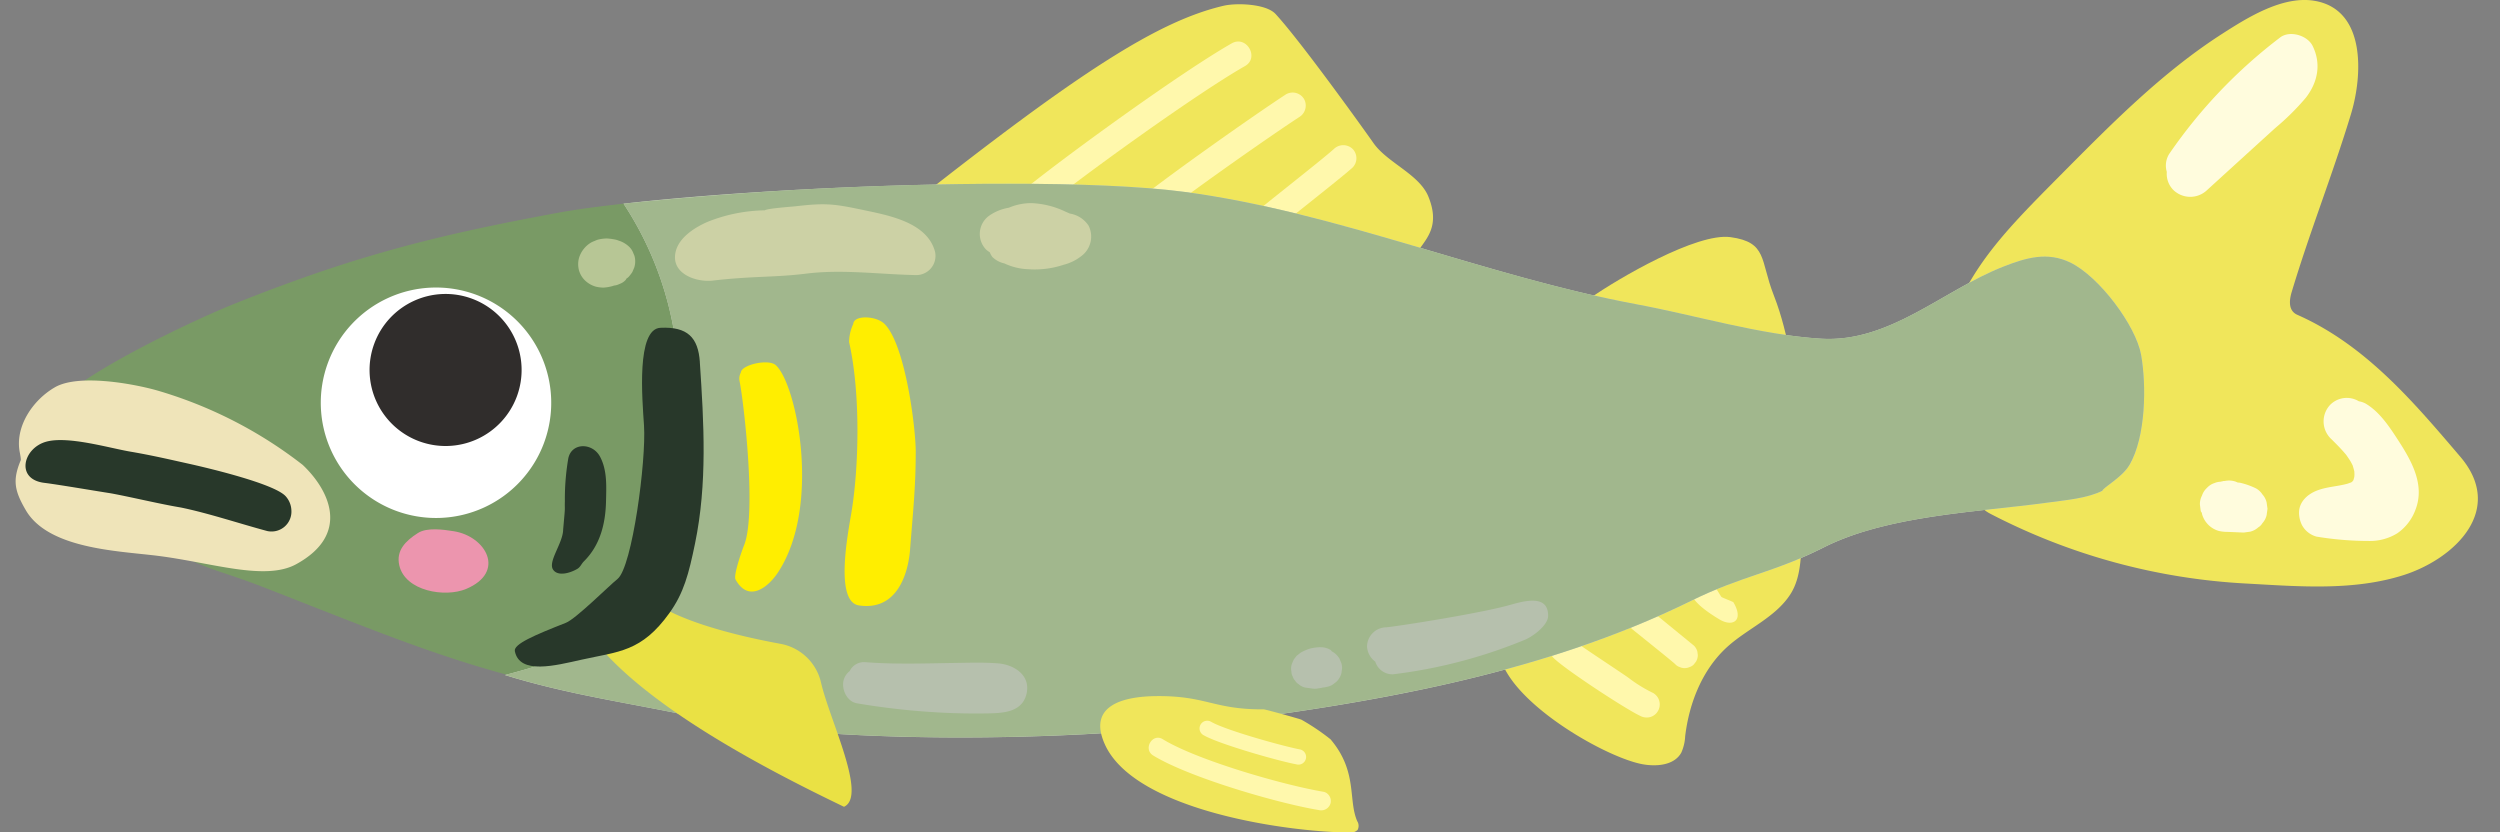 <svg xmlns="http://www.w3.org/2000/svg" xmlns:xlink="http://www.w3.org/1999/xlink" width="479.768" height="159.762" viewBox="0 0 479.768 159.762"><rect x="0" y="0" width="479.768" height="159.762" fill="#808080" stroke="none"/><defs><clipPath id="a"><rect width="476.568" height="159.762" transform="translate(27)" fill="none"/></clipPath><clipPath id="b"><path d="M39.031,8.492a64.231,64.231,0,0,1,10.4,40.555c-1.3-.075-2.678-.158-3.914-.219.551,4.631,1.282,8.787,1.916,12.6a68.647,68.647,0,0,1-20.311,34.25c-3.2,1.109-6.713,2.195-10.853,3.266,12.2,3.786,23.706,5.34,35.834,7.912,25.81,5.476,71.237,4.827,97.666,1.591,32.017-3.914,65.286-9.534,94.1-23.721,10.009-4.94,15.582-5.272,25.546-10.3,12.136-6.117,29.46-6.75,42.584-8.523,4.2-.573,7.814-.852,10.823-2.308.136-.641,3.832-2.572,5.227-4.993,3.123-5.37,3.258-15.213,2.217-21.081-1-5.627-8.048-15.032-13.569-17.717-4.412-2.142-8.478-.943-12.822.754-11.706,4.578-21.91,14.67-35.072,13.84-11.736-.739-23.8-4.442-35.351-6.592-29.083-5.43-57.442-17.672-86.767-21.571-8.221-1.094-20.334-1.569-33.925-1.569A725.015,725.015,0,0,0,39.031,8.492" transform="translate(-16.268 -4.676)" fill="none"/></clipPath><linearGradient id="c" x1="-0.389" y1="1.162" x2="-0.366" y2="1.162" gradientUnits="objectBoundingBox"><stop offset="0" stop-color="#cfdac3"/><stop offset="0.213" stop-color="#ccd8c0"/><stop offset="0.349" stop-color="#c5d2b7"/><stop offset="0.464" stop-color="#b8c9a8"/><stop offset="0.566" stop-color="#a7bb94"/><stop offset="0.594" stop-color="#a1b78d"/><stop offset="1" stop-color="#a1b78d"/></linearGradient><clipPath id="d"><rect width="479.768" height="159.762" transform="translate(25.8)" fill="none"/></clipPath></defs><g transform="translate(-25.8)"><g transform="translate(0 0)"><g clip-path="url(#a)"><path d="M154.762,87.637c-8.832-10.348-18.094-21.4-31.263-27.22-1.4-.626-1.765-2.089-1.086-4.359,3.454-11.532,7.9-22.672,11.389-34.189,2.24-7.4,2.889-19.98-6.939-21.7-6.124-1.071-12.9,3.19-17.77,6.313C97.425,13.971,87.575,24.017,77.86,33.8c-12.369,12.467-21,21.073-23.4,39.077L52.541,87.433a8.332,8.332,0,0,0,.732,4.865c2.036,3.93,6.109,4.608,9.383,5.159l.385.068a7.41,7.41,0,0,0,1.5,1.048,120.183,120.183,0,0,0,49.236,13.418c9.963.551,20.493,1.456,30.154-1.637,9.722-3.123,19.572-12.475,10.831-22.718" transform="translate(343.175 -0.002)" fill="#f0e65b"/><path d="M91.173,17.183c-2.61-6.66-1.192-10.122-8.274-11.095C76.413,5.2,61.374,14.008,56,17.756s-9.692,8.764-13.968,13.712L98.354,37c-4.473-5.581-3.786-11.148-7.18-19.814" transform="translate(275.007 39.422)" fill="#f0e65b"/><path d="M72.679,23.347c-8.01,2.134-19.738,1.938-26.805,6.29C30.66,39.012,59.842,56.88,69.194,58.524c2.708.475,6.057.166,7.369-2.248a8.574,8.574,0,0,0,.739-3.123c.769-6.434,3.311-12.86,8.123-17.2,3.922-3.53,9.239-5.634,12.083-10.084,2.255-3.522,2-8.214,2.225-12.392a192.5,192.5,0,0,1-27.054,9.873" transform="translate(271.893 88.151)" fill="#f0e65b"/><path d="M62.712,27.208a27.205,27.205,0,0,1-4.631-2.836c-.747-.6-10.258-6.8-10.936-7.474a2.525,2.525,0,0,0-3.568,3.575c2.27,2.24,13.7,9.722,16.586,11.095a2.692,2.692,0,0,0,1.946.256,2.527,2.527,0,0,0,.6-4.616" transform="translate(280.358 105.793)" fill="#fff8ac"/><path d="M60.478,26.012a2.568,2.568,0,0,0-.649-1.116L48.8,15.875a2.841,2.841,0,0,0-1.788-.739,1.884,1.884,0,0,0-.973.219,1.8,1.8,0,0,0-.815.52c-.128.166-.264.339-.392.513a2.435,2.435,0,0,0-.347,1.275l.09.671a2.568,2.568,0,0,0,.649,1.116c.732.724,10.3,8.289,11.027,9.021a1.845,1.845,0,0,0,.815.52,2.273,2.273,0,0,0,1.946,0,1.8,1.8,0,0,0,.815-.52c.128-.173.264-.339.392-.513a2.436,2.436,0,0,0,.347-1.275l-.09-.671" transform="translate(291.055 99.01)" fill="#fff8ac"/><path d="M54.564,18.891c-.075-.128-2.225-.905-2.315-1.041-.732-1.071-1.712-3.273-3.326-3.055l-.671.091a2.5,2.5,0,0,0-1.116.649c-.136.166-.264.339-.392.505-1.569,2.029,3.613,5.219,5.151,6.139,2.564,1.531,4.737.219,2.67-3.288" transform="translate(303.893 96.696)" fill="#fff8ac"/><path d="M125.927,54.438c-8.017-7.565,4.171-7.233,0-17.43-1.765-4.3-7.859-6.464-10.529-10.258S101.2,6.936,96.594,1.966C94.814.027,89.173-.2,86.6.4,74.2,3.323,59.343,12.714,26.594,38.561l16.6,5.6C44.869,50,52.027,51.9,58.03,52.824q25.648,3.948,51.3,7.9a148.386,148.386,0,0,0,19.12,2.112c3.59.083,1.908.256,1.938-3.319.03-2.052-2.987-3.681-4.465-5.084" transform="translate(173.987 0.712)" fill="#f0e65b"/><path d="M69.83,1.408c-9.488,5.393-31.2,21.111-39.7,27.959a2.538,2.538,0,0,0,0,3.568,2.583,2.583,0,0,0,3.575,0c8.153-6.569,29.566-21.993,38.67-27.167,2.828-1.607.287-5.974-2.549-4.359" transform="translate(192.349 6.911)" fill="#fff8ac"/><path d="M65.517,3.609A2.549,2.549,0,0,0,62.063,2.7c-6.147,4-23.5,16.231-29.151,20.907a2.545,2.545,0,0,0,0,3.568,2.583,2.583,0,0,0,3.575,0c5.317-4.4,22.34-16.352,28.125-20.115a2.586,2.586,0,0,0,.905-3.454" transform="translate(210.54 15.397)" fill="#fff8ac"/><path d="M56.166,4.41a2.59,2.59,0,0,0-3.575,0c-2.685,2.421-14.134,11.276-16.827,13.7a2.554,2.554,0,0,0,0,3.575,2.59,2.59,0,0,0,3.575,0c2.693-2.421,14.142-11.283,16.827-13.7a2.547,2.547,0,0,0,0-3.575" transform="translate(229.206 24.168)" fill="#fff8ac"/><path d="M113.721,5.182c-4.714.536-8.938,1.079-12.415,1.72-24.279,4.473-39.62,8.47-61.953,17.37C29.224,28.307,6.22,39.658,5.126,44.063,2.788,45.828,16.138,46.929,16.591,50.1a6.751,6.751,0,0,0,1.6,3.537,8.238,8.238,0,0,0-1,5.053,19.728,19.728,0,0,0,7.369,11.336C33.282,75.673,34.9,74.994,44.6,78.78c22.22,8.666,33.858,13.629,51.612,18.094,27.439-19.256,37.817-61.349,17.506-91.692" transform="translate(31.741 33.902)" fill="#799a65"/><path d="M330.256,37.53c-1-5.634-8.04-15.039-13.569-17.717-4.412-2.142-8.478-.943-12.814.754-11.713,4.578-21.911,14.67-35.079,13.84-11.728-.739-23.8-4.435-35.351-6.592-29.076-5.43-57.435-17.679-86.759-21.571C123.657,3.183,70.038,4.963,39.032,8.493A64.282,64.282,0,0,1,49.425,49.055c-1.3-.075-2.678-.173-3.914-.226.551,4.631,1.282,8.787,1.923,12.6A68.736,68.736,0,0,1,27.115,95.689c-3.2,1.1-6.705,2.187-10.846,3.266,12.188,3.779,23.706,5.325,35.826,7.9,25.817,5.483,71.245,4.835,97.673,1.607,32.017-3.922,65.286-9.541,94.091-23.728,10.009-4.933,15.582-5.265,25.553-10.3,12.136-6.117,29.453-6.75,42.576-8.523,4.209-.566,7.814-.852,10.823-2.308.143-.641,3.839-2.579,5.234-4.993,3.115-5.37,3.258-15.213,2.21-21.081" transform="translate(106.437 30.592)" fill="#d0dbc3"/></g></g><g transform="translate(122.699 35.268)"><g clip-path="url(#b)"><rect width="315.036" height="107.659" transform="translate(0 0)" fill="url(#c)"/></g></g><g transform="translate(0 0)"><g clip-path="url(#d)"><path d="M29.912,9.745c-1.4-1.244-6.569-.075-6.69,1.41a2.51,2.51,0,0,0-.234,1.742c.777,3.779,3.3,25.448.845,31.436-.347.845-2.074,5.732-1.637,6.539,2.489,4.533,6.26,1.546,8.168-1.365C38.721,36.8,33.94,13.328,29.912,9.745" transform="translate(144.753 60.323)" fill="#fe0"/><path d="M38.559,33.93c0-4.722-2-20.606-5.989-24.6-1.569-1.569-5.891-1.765-6,0a8.3,8.3,0,0,0-.8,3.485c2.225,9.835,1.893,24.022.437,32.741-.671,4.035-3.228,17.091,1.456,17.792,7.263,1.086,9.435-6,9.805-10.71.536-6.992,1.086-11.879,1.086-18.7" transform="translate(162.98 52.837)" fill="#fe0"/><path d="M54.418,37.177A22.113,22.113,0,1,1,41.437,8.72a22.123,22.123,0,0,1,12.98,28.457" transform="translate(75.771 47.855)" fill="#fff"/><path d="M41.084,27.179A14.589,14.589,0,1,1,32.523,8.406a14.587,14.587,0,0,1,8.561,18.773" transform="translate(83.893 48.93)" fill="#302d2c"/><path d="M56.368,24.9c-8.078-1.486-21.737-4.669-26.428-9.82L18.219,20.758c8.644,14.481,35.155,28.1,50.353,35.419,4.525-2.044-2.745-16.6-4.412-23.856A9.773,9.773,0,0,0,56.368,24.9" transform="translate(119.195 98.652)" fill="#eae144"/><path d="M52.034,14.94c-.317-4.752-2.4-6.818-7.55-6.584-4.669.2-3.507,13.659-3.168,18.758.445,6.69-2.255,27.175-5.084,29.445-1.6,1.282-7.995,7.663-9.9,8.41-6.034,2.376-10.077,4.088-9.805,5.446.913,4.578,7.814,2.745,12.8,1.637,7.112-1.584,11.5-1.456,16.887-8.99,2.723-3.809,3.681-7.414,4.9-13.342,2.368-11.495,1.7-23.049.913-34.778" transform="translate(108.075 54.548)" fill="#28382a"/><path d="M24.164,13.838c-2.021-.324-5.151-.777-6.9.347-2.406,1.531-4.216,3.379-3.568,6.2,1.139,4.963,8.8,6.222,12.83,4.525,7.723-3.243,3.786-10.1-2.361-11.072" transform="translate(88.73 88.111)" fill="#ec95ae"/><path d="M86.691,3.16C85.7,1.131,82.309.106,80.454,1.524A96.794,96.794,0,0,0,59.162,23.871a4.219,4.219,0,0,0-.46,3.454,4.4,4.4,0,0,0,1.275,3.492,4.668,4.668,0,0,0,6.449,0q6.528-5.951,13.071-11.9a47.673,47.673,0,0,0,5.883-5.823c2.3-2.972,2.994-6.494,1.312-9.933" transform="translate(382.925 5.664)" fill="#fffcdd"/><path d="M80.529,17.607c-1.569-2.4-3.349-4.94-5.868-6.426a4.324,4.324,0,0,0-1.267-.422,4.483,4.483,0,0,0-5.461.641,4.629,4.629,0,0,0,0,6.441c.807.8,1.622,1.6,2.376,2.444.211.226.407.468.611.7l.015.015c.3.43.6.852.867,1.3.143.249.272.5.4.754.121.392.234.777.324,1.169.008.2.023.392.023.588,0,.128-.015.279-.023.43v.008c-.038.173-.091.339-.136.505a.527.527,0,0,1,.106-.173,1.049,1.049,0,0,0-.121.211l-.015.068L72.307,26l-.03.03.06-.166c-.045.1-.1.158-.136.249a1.734,1.734,0,0,0-.151.128l-.143.091-.06.03c-.211.053-.483.173-.611.211-1.976.551-4.05.588-5.974,1.358-1.818.732-3.439,2.248-3.341,4.4a5.315,5.315,0,0,0,.619,2.3,4.519,4.519,0,0,0,2.723,2.1,61.76,61.76,0,0,0,10.137.837A9.983,9.983,0,0,0,80.762,36.1a9.4,9.4,0,0,0,3.485-4.488c1.991-5.061-1.033-9.9-3.718-14.006m-8.251,8.485-.015.015v-.023l.038-.045-.023.053" transform="translate(405.085 66.248)" fill="#fffcdd"/><path d="M62.846,11.959l-.053.106L62.838,12l.008-.038" transform="translate(410.813 78.24)" fill="#fffcdd"/><path d="M71.383,14.882A3.439,3.439,0,0,0,70.1,13.705a14.35,14.35,0,0,0-2.972-1.048c-.158-.038-.324-.03-.49-.053-.143-.068-.294-.128-.437-.189l-.06-.015a4,4,0,0,0-1.41-.166,6.505,6.505,0,0,0-.679.091l-.1-.008c-.1,0-.181.06-.279.06-.1.023-.226.045-.317.075a3.378,3.378,0,0,0-1.162.256,3.34,3.34,0,0,0-1.463.943,3.407,3.407,0,0,0-.943,1.471,3.421,3.421,0,0,0-.392,1.757l.158,1.207c.045.151.173.241.226.385a.966.966,0,0,0,.008.143A4.686,4.686,0,0,0,63.018,21.9a7.337,7.337,0,0,0,1.629.181c.339.008.686.023,1.026.038l2.127.091c.407-.053.807-.113,1.214-.166a3.508,3.508,0,0,0,1.554-.815,2.34,2.34,0,0,0,.815-.815,3.508,3.508,0,0,0,.815-1.554c.053-.407.113-.807.166-1.214-.053-.4-.113-.807-.166-1.207a3.468,3.468,0,0,0-.815-1.554" transform="translate(388.586 79.993)" fill="#fffcdd"/><path d="M80.748,41.744c-1.818-4.111.128-9.526-5.136-15.741a42.675,42.675,0,0,0-5.559-3.749c-.279-.158-6.946-2-7.263-2-9.639.06-10.967-2.632-20.606-2.542-6.562.06-13.169,1.878-9.911,9.2,5.793,13.033,36.128,16.97,47.042,16.97a1.819,1.819,0,0,0,1.493-.5,1.668,1.668,0,0,0-.06-1.644" transform="translate(205.529 115.876)" fill="#f0e65b"/><path d="M70.506,14.316c-1.441-5.483-8.447-6.9-13.252-7.912C51.3,5.152,49.81,4.873,43.768,5.575c-.566.068-5.5.415-5.921.777a30.919,30.919,0,0,0-10.982,2.21C24.173,9.731,20.742,11.933,20.6,15.2c-.151,3.53,4.254,4.985,7.263,4.639,7.776-.9,11.774-.573,17.988-1.343,6.886-.852,14.014.151,20.945.287a3.685,3.685,0,0,0,3.711-4.465" transform="translate(134.736 34.007)" fill="#ccd1a5"/><path d="M49.263,9.551a5.293,5.293,0,0,0-3.628-2.376c-.324-.136-.656-.287-.958-.422a16.571,16.571,0,0,0-6.464-1.584,11.05,11.05,0,0,0-4.3.89,9.1,9.1,0,0,0-3.688,1.478,4.306,4.306,0,0,0-.656,6.554,5.408,5.408,0,0,0,.7.513,4.221,4.221,0,0,0,.483.89,4.764,4.764,0,0,0,2.331,1.252,11.7,11.7,0,0,0,4.556,1.109,17.61,17.61,0,0,0,6.826-.86,9.22,9.22,0,0,0,3.7-1.923,4.673,4.673,0,0,0,1.094-5.521" transform="translate(185.477 33.81)" fill="#ccd1a5"/><path d="M66.272,29.155c-7.655-1.275-24.316-6.049-30.931-10.107-2-1.222-3.824,1.916-1.833,3.13,6.864,4.209,23.856,9.156,31.8,10.476a1.875,1.875,0,0,0,2.233-1.267,1.826,1.826,0,0,0-1.267-2.233" transform="translate(213.594 122.807)" fill="#fff8ac"/><path d="M53.263,23.85c-3.205-.6-14.361-3.7-17.114-5.317a1.475,1.475,0,1,0-1.486,2.549c2.919,1.72,14.481,4.993,17.815,5.611a1.475,1.475,0,1,0,.784-2.843" transform="translate(222.07 119.982)" fill="#fff8ac"/><path d="M26.7,13.366c-1.441-2.7-5.415-2.76-6.087.287a45.987,45.987,0,0,0-.664,8.274c-.045,1.184.045,1.162-.06,2.346.015-.091-.294,3.266-.272,3.175-.1,2.625-2.994,6.087-1.908,7.625.913,1.3,3.221.649,4.631-.181.6-.354.777-.965,1.267-1.448,3.153-3.123,4.148-7.316,4.239-11.525.06-2.874.249-5.936-1.146-8.553" transform="translate(114.254 74.276)" fill="#28382a"/><path d="M54.626,17.091c-2.753-.219-5.559-.121-8.312-.083-5.732.083-11.457.3-17.181-.151a3.062,3.062,0,0,0-3,1.72,3.327,3.327,0,0,0-1.146,1.689c-.475,1.75.6,4.163,2.549,4.488a139.6,139.6,0,0,0,17.355,1.84q4.118.17,8.236.083c2.8-.068,6.109-.377,6.931-3.673.9-3.605-2.346-5.672-5.43-5.913" transform="translate(162.722 110.216)" fill="#b6c0ad"/><path d="M45.922,19.527c-.121-.294-.241-.581-.37-.875a3.727,3.727,0,0,0-1.3-1.3l-.09-.038c-.128-.1-.2-.256-.339-.339a3.587,3.587,0,0,0-1.84-.5,3.358,3.358,0,0,0-.551.015,9.178,9.178,0,0,0-1.493.234,9.147,9.147,0,0,0-1.35.536,4.1,4.1,0,0,0-.505.279c-.241.189-.49.385-.739.573-.189.241-.377.49-.566.739-.121.287-.249.581-.37.867a2.815,2.815,0,0,0-.068,1.456,1.953,1.953,0,0,0,.249.92,1.868,1.868,0,0,0,.475.807,1.863,1.863,0,0,0,.649.656,2.822,2.822,0,0,0,1.244.649c.211.045.422.06.641.09h.015l.143.023c.264.03.528.091.792.106h.09c.06,0,.113.023.174.023s.121-.023.181-.023h.189c.128-.015.264-.06.392-.075s.279-.03.407-.053a1.5,1.5,0,0,0,.264-.068l.015-.008a5.5,5.5,0,0,0,1.116-.2,2.76,2.76,0,0,0,1.244-.656,2.761,2.761,0,0,0,.935-1.018,2.7,2.7,0,0,0,.437-1.358,2.811,2.811,0,0,0-.068-1.456" transform="translate(237.293 107.735)" fill="#b6c0ad"/><path d="M65.575,16.118C60.047,17.7,43.944,20.229,41.847,20.4A3.736,3.736,0,0,0,38.2,24.045a3.848,3.848,0,0,0,1.584,2.942,3.452,3.452,0,0,0,3.386,2.429,96.391,96.391,0,0,0,25.4-6.66c1.531-.649,4.359-2.768,4.382-4.533.045-4.126-4.367-2.964-7.376-2.1" transform="translate(249.943 99.989)" fill="#b6c0ad"/><path d="M28.723,8.912a3.092,3.092,0,0,0-.815-1.26A5.1,5.1,0,0,0,25.9,6.476a4.5,4.5,0,0,0-.566-.181A11.516,11.516,0,0,0,23.9,6.084a3.542,3.542,0,0,0-.566-.008,7.748,7.748,0,0,0-1.433.219,6.872,6.872,0,0,0-.649.264,3.92,3.92,0,0,0-.679.309A5.185,5.185,0,0,0,18.3,9.779a4.548,4.548,0,0,0-.008,2.421,4.359,4.359,0,0,0,1.184,1.953,4.961,4.961,0,0,0,2.052,1.162,6.477,6.477,0,0,0,1.2.173,1.153,1.153,0,0,0,.279.008,8.133,8.133,0,0,0,1.712-.294,5.353,5.353,0,0,1,.83-.211c-.3.038-.6.083-.89.121a2.756,2.756,0,0,0,1.388-.309,2.8,2.8,0,0,0,1.177-.754c.083-.083.113-.2.189-.294.068-.06.158-.106.234-.166a2.2,2.2,0,0,0,.234-.226,7.644,7.644,0,0,0,.634-.837l.023-.045c.128-.294.249-.581.37-.875a3.954,3.954,0,0,0,.038-2.157c-.06-.189-.128-.309-.219-.536" transform="translate(118.624 39.698)" fill="#b7c695"/><path d="M58.912,25.88a83.41,83.41,0,0,0-28.14-14.346c-4.789-1.32-14.979-3.123-19.429-.543-4.261,2.466-7.708,7.58-6.72,12.528.272,1.365.181,1.456.181,1.456-1.607,3.832-1.222,5.845.965,9.594,4.337,7.437,17.687,7.814,25.184,8.742,10.461,1.3,20.7,4.9,26.685,1.637,10.476-5.717,6.449-14.165,1.275-19.067" transform="translate(24.981 63.338)" fill="#efe4b9"/><path d="M54,21.981c-2.248-2.489-15.673-5.6-18.8-6.29-4.013-.89-6.931-1.576-10.982-2.27-4.1-.7-11.947-3.047-16.133-1.923C3.6,12.7,2.081,18.738,7.7,19.409c2.587.317,10.144,1.607,12.716,2,3.914.717,9.5,2.074,13.433,2.723,5.272,1.079,11.366,3.115,16.563,4.51a3.816,3.816,0,0,0,4.684-3.96A4.275,4.275,0,0,0,54,21.981" transform="translate(26.625 73.256)" fill="#28382a"/></g></g></g></svg>